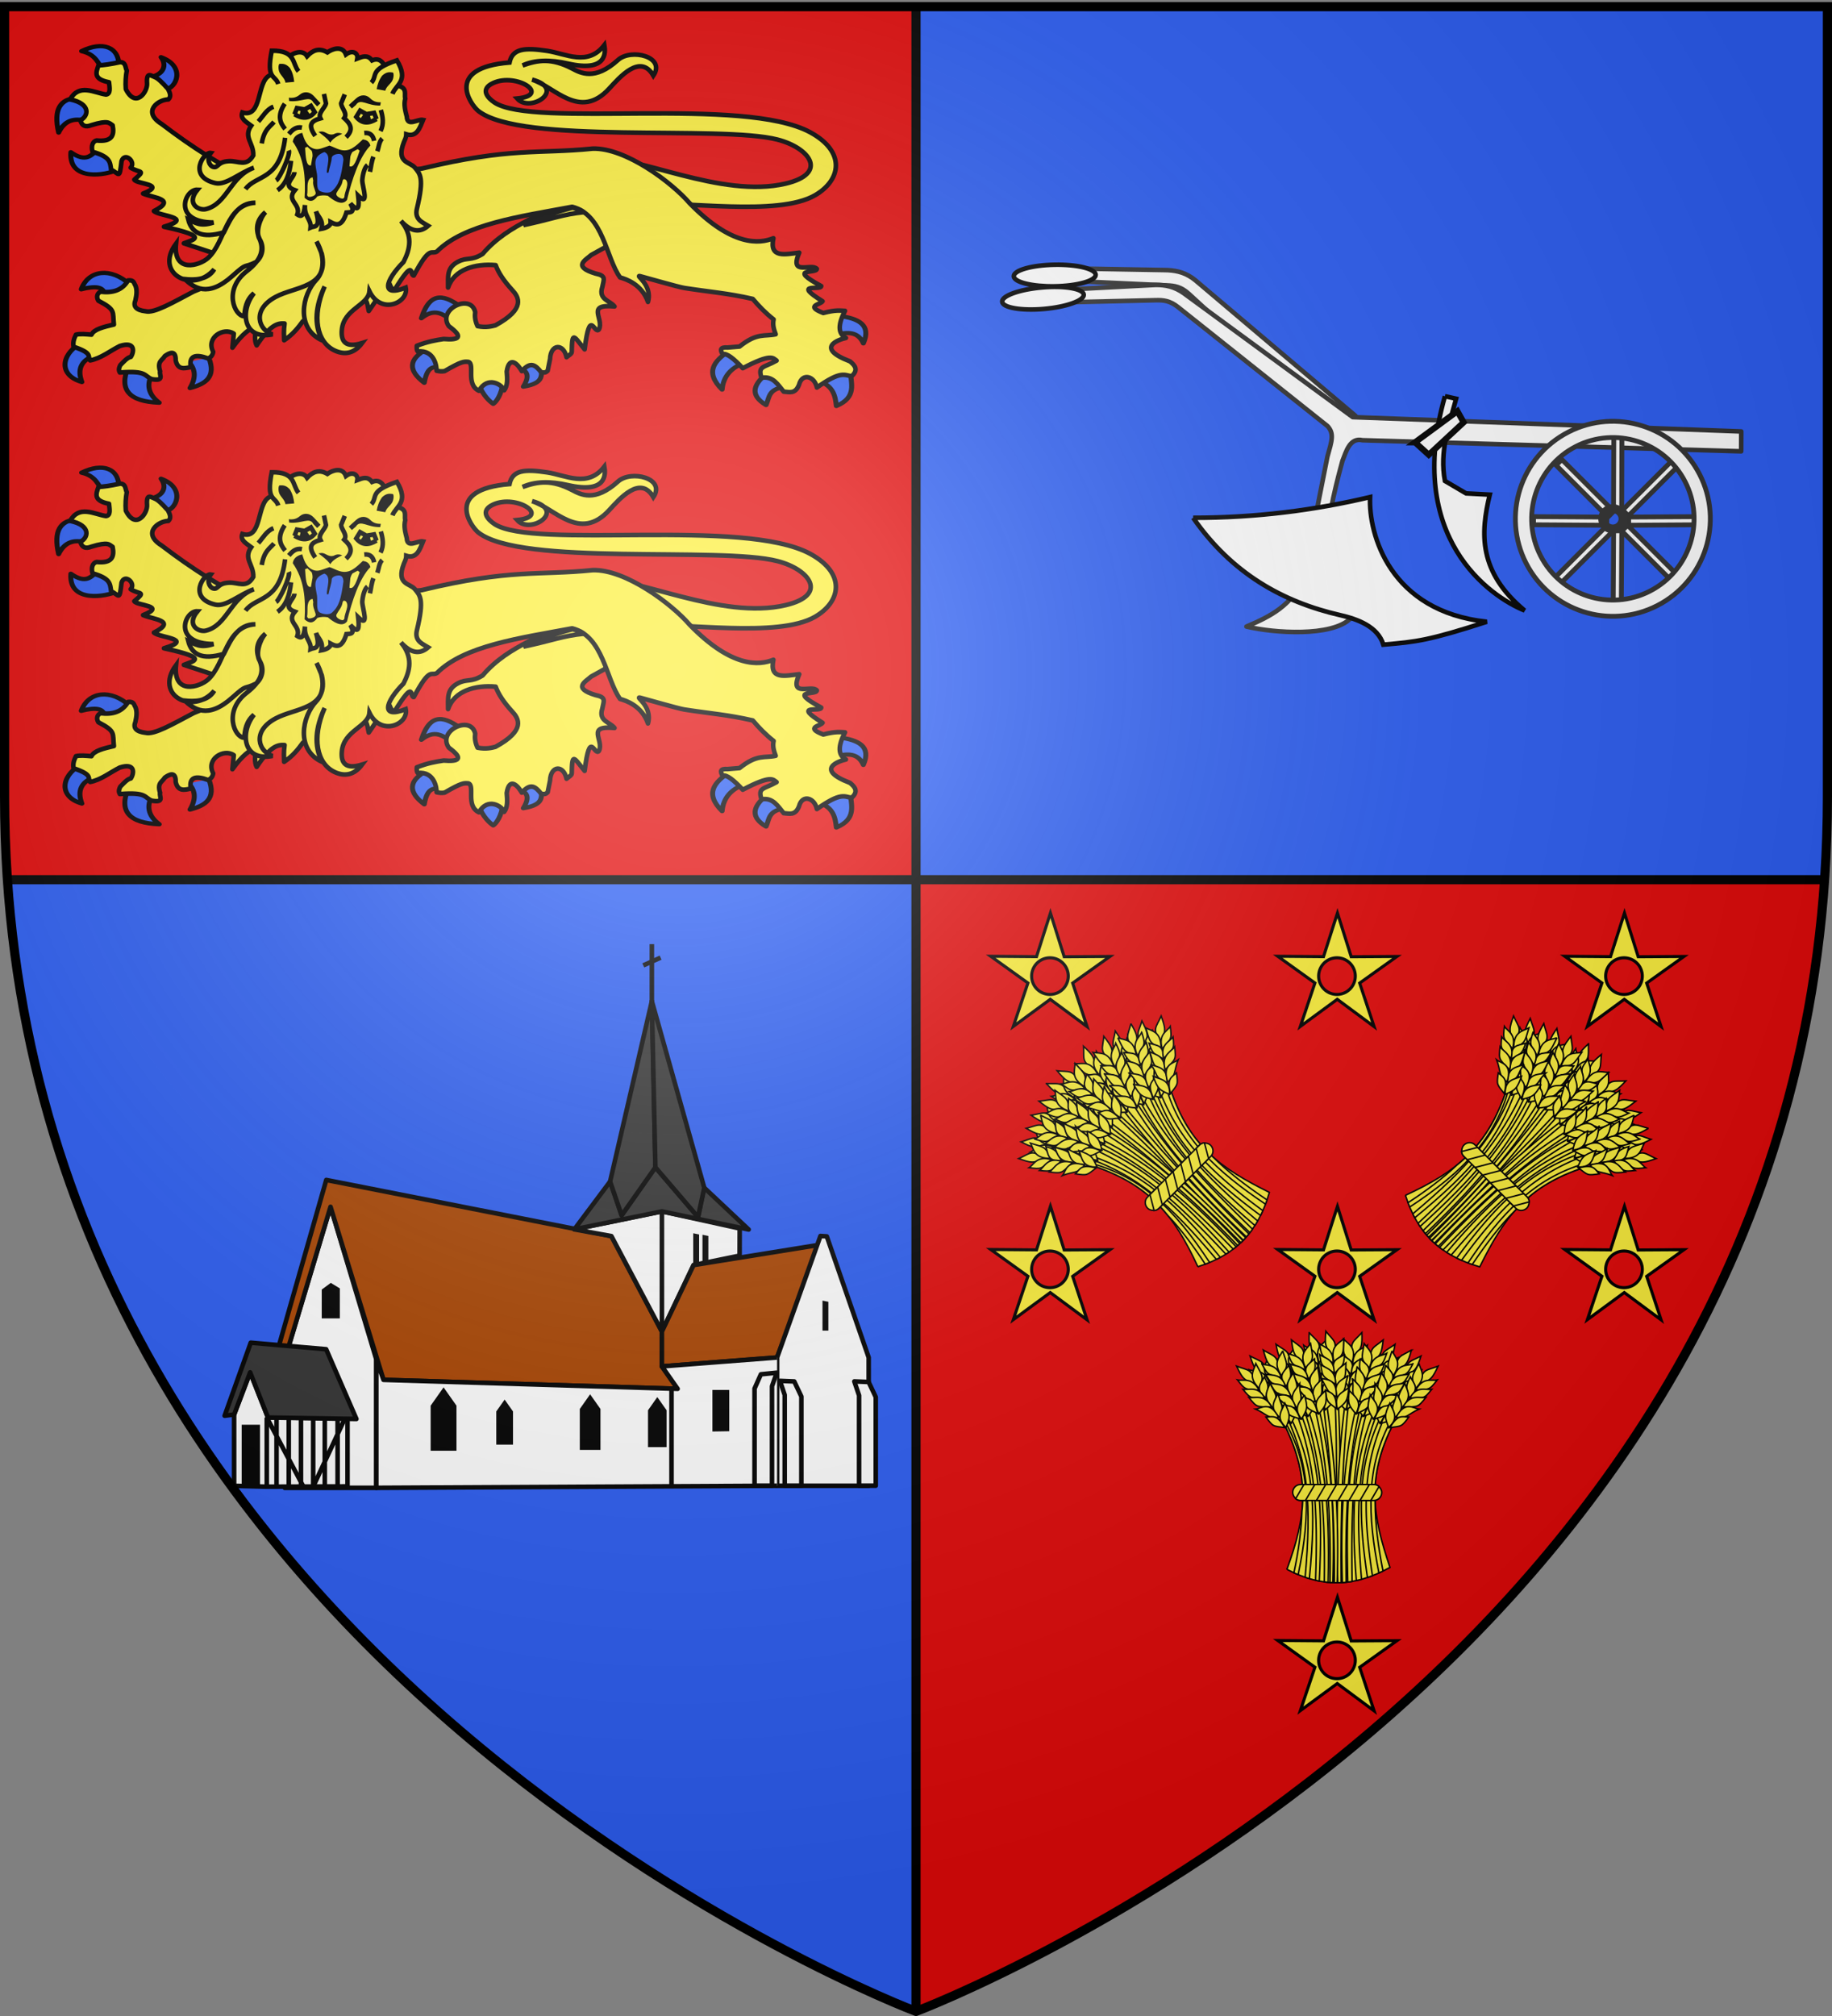 <svg xmlns="http://www.w3.org/2000/svg" xmlns:xlink="http://www.w3.org/1999/xlink" width="600" height="660" version="1.0"><rect width="100%" height="100%" fill="#808080" stroke="none"/><desc>Flag of Canton of Valais (Wallis)</desc><defs><g id="c"><path id="b" d="M0 0v1h.5z" transform="rotate(18 3.157 -.5)"/><use xlink:href="#b" width="810" height="540" transform="scale(-1 1)"/></g><g id="d"><use xlink:href="#c" width="810" height="540" transform="rotate(72)"/><use xlink:href="#c" width="810" height="540" transform="rotate(144)"/></g><g id="g"><path id="f" d="M0 0v1h.5z" transform="rotate(18 3.157 -.5)"/><use xlink:href="#f" width="810" height="540" transform="scale(-1 1)"/></g><g id="h"><use xlink:href="#g" width="810" height="540" transform="rotate(72)"/><use xlink:href="#g" width="810" height="540" transform="rotate(144)"/></g><g id="j"><path id="i" d="M0 0v1h.5z" transform="rotate(18 3.157 -.5)"/><use xlink:href="#i" width="810" height="540" transform="scale(-1 1)"/></g><g id="k"><use xlink:href="#j" width="810" height="540" transform="rotate(72)"/><use xlink:href="#j" width="810" height="540" transform="rotate(144)"/></g><radialGradient xlink:href="#a" id="q" cx="221.445" cy="226.331" r="300" fx="221.445" fy="226.331" gradientTransform="matrix(1.353 0 0 1.349 -77.63 -85.747)" gradientUnits="userSpaceOnUse"/><linearGradient id="a"><stop offset="0" style="stop-color:white;stop-opacity:.314"/><stop offset=".19" style="stop-color:white;stop-opacity:.251"/><stop offset=".6" style="stop-color:#6b6b6b;stop-opacity:.125"/><stop offset="1" style="stop-color:black;stop-opacity:.125"/></linearGradient><path id="e" d="M2.922 27.673c0-5.952 2.317-9.844 5.579-11.013 1.448-.519 3.307-.273 5.018 1.447 2.119 2.129 2.736 7.993-3.483 9.121.658-.956.619-3.081-.714-3.787-.99-.524-2.113-.253-2.676.123-.824.552-1.729 2.106-1.679 4.108z"/></defs><g style="display:inline"><path d="M300 2.188V288h297.563c.61-8.916.937-18.002.937-27.281V2.188z" style="fill:#2b5df2;fill-opacity:1;fill-rule:evenodd;stroke:none;stroke-width:1px;stroke-linecap:butt;stroke-linejoin:miter;stroke-opacity:1"/><path d="M2.438 288C20.604 553.343 300 658.5 300 658.5V288z" style="opacity:1;fill:#2b5df2;fill-opacity:1;stroke:none;stroke-width:2.5;stroke-miterlimit:4;stroke-dasharray:none;stroke-opacity:1"/><path d="M597.563 288C579.396 553.343 300 658.5 300 658.5V288z" style="opacity:1;fill:#e20909;fill-opacity:1;stroke:none;stroke-width:2.5;stroke-miterlimit:4;stroke-dasharray:none;stroke-opacity:1"/><path d="M300 2.188V288H2.438a399 399 0 0 1-.938-27.281V2.188z" style="fill:#e20909;fill-opacity:1;fill-rule:evenodd;stroke:none;stroke-width:1px;stroke-linecap:butt;stroke-linejoin:miter;stroke-opacity:1"/><path d="M298.5 1.5h3v657h-3z" style="opacity:1;fill:#000;fill-opacity:1;stroke:none;stroke-width:2.5;stroke-miterlimit:4;stroke-dasharray:none;stroke-opacity:1"/><path d="M-289.5 2.438h3v595.126h-3z" style="opacity:1;fill:#000;fill-opacity:1;stroke:none;stroke-width:2.5;stroke-miterlimit:4;stroke-dasharray:none;stroke-opacity:1" transform="rotate(-90)"/></g><g id="l" style="display:inline"><g style="fill:#2b5df2;fill-opacity:1;stroke:#000;stroke-width:3.762;stroke-linecap:round;stroke-linejoin:round;stroke-miterlimit:4;stroke-opacity:1;stroke-dasharray:none"><path d="M370.348 418.672c-.757-.409 10.795-7.444 8.59-10.554-12.166-10.39-23.678-16.2-30.678 9.572 9.986-9.293 15.908-3.68 22.088.982M363.967 461.867c1.628 1.905-2.466-25.398-10.799-17.18-15.35 9.456-14.821 19.668-2.7 30.433 2.355-16.002 7.957-14.468 13.5-13.253M410.107 474.874c1.215-2.802-4.352-5.085-9.77-5.373-5.419-.288-10.69 1.42-8.882 6.6 3.876 10.775 8.42 15.311 11.29 17.762 2.197-1.594 6.432-8.372 7.362-18.989M439.313 460.149c.65-7.01-20.039-.25-15.707 2.208 4.331 2.458 7.325 5.986 1.963 16.199 17.299-3.31 13.094-11.398 13.744-18.407" style="fill:#2b5df2;fill-opacity:1;fill-rule:nonzero;stroke:#000;stroke-width:3.762;stroke-linecap:round;stroke-linejoin:round;stroke-miterlimit:4;stroke-opacity:1;stroke-dasharray:none;stroke-dashoffset:0;marker:none;visibility:visible;display:inline;overflow:visible" transform="matrix(.432 0 0 .368 -12.45 -49.523)"/></g><path d="m899.481 70.265-10.128-15.78-2.775 3.814c-7.95 5.86-20.534 8.462-29.388 18.842-3.815 2.361-5.06.985-8.03 2.535-3.85 2.009-3.235 4.903-3.278 8.471 1.974-5.955 8.913-7.946 15.598-7.342.845 2.352 2.57 5.055 5.465 8.197 2.056 2.228 4.51 6.042-5.55 11.506-1.125.289-3.091.83-5.86.263-.864-1.844-.928-3.28-.771-4.602-1.318-6.235-12.522-.982-8.635 4.602 4.93 3.602 3.43 4.63-1.697 4.208-2.59.398-5.193.809-8.789 2.235-.044.74-.051 1.447.309 1.841 5.602-.56 6.208 5.063 6.167 6.312.753.147 1.472.323 2.622.131 5.713-3.31 6.292-3.133 7.8-3.028 2.26.7-1.006 7.358 3.456 9.471 2.815-4.99 7.575-2.078 8.256-.15 1.145-1.422 1.077-3.73.842-6.161.826-5.397 3.704-2.406 4.934-.132 2.898-3.24 4.441-2.057 6.376.395 1.378.167 1.526-.012 2.105-.526l.771-3.814c.249-5.117 4.484-5.123 5.406-.597.737-.68 1.696-1.065 1.707-1.77.112-6.903.603-5.288 4.219-.803 1.747-14.104 3.14-4.576 4.705-6.56 1.717-3.522-4.423-8.4 5.088-7.495-1.527-1.961-5.315-2.236-4.009-6.312.49-2.604 1.407-3.724-2.263-4.47-7.646-2.322-3.167-4.405-1.388-6.05l6.635-3.673z" style="fill:#fcef3c;fill-opacity:1;fill-rule:nonzero;stroke:#000;stroke-width:1.5;stroke-linecap:round;stroke-linejoin:round;stroke-miterlimit:4;stroke-opacity:1;stroke-dasharray:none;stroke-dashoffset:0;marker:none;visibility:visible;display:inline;overflow:visible" transform="translate(-699.138 6)"/><g style="fill:#2b5df2;fill-opacity:1;stroke:#000;stroke-width:3.762;stroke-linecap:round;stroke-linejoin:round;stroke-miterlimit:4;stroke-opacity:1;stroke-dasharray:none"><path d="M101.78 203.343c1.028 2.82-1.806 3.334-11.218 5.244-4.701-5.94-6.659-13.958-17.946-15.708 15.229-10.814 28.246-6.806 29.164 10.464M137.93 220.613c.034 6.186-11.615-7.015-12.145-10.284 7.637-1.403 13.801-9.663 7.303-18.322 19.426 6.085 13.916 26.579 4.842 28.606M80.254 254.236c8.912 1.745 4.797-21.628-7.853-19.634s-17.447 11.84-11.78 32.15c3.685-11.319 10.722-14.261 19.633-12.516M106.76 295.468c-.456-12.487-15.083-24.72-15.952-16.199-4.11 4.876-7.407 12.09-19.634 3.927.203 26.901 29.11 16.958 35.586 12.272" style="fill:#2b5df2;fill-opacity:1;fill-rule:nonzero;stroke:#000;stroke-width:3.762;stroke-linecap:round;stroke-linejoin:round;stroke-miterlimit:4;stroke-opacity:1;stroke-dasharray:none;stroke-dashoffset:0;marker:none;visibility:visible;display:inline;overflow:visible" transform="matrix(.43 .038 -.032 .367 1.666 -56.794)"/></g><path d="m775.727 77.895 9.041-20.769-4.072-4.743c-8.815-3.932-18.422-10.025-28.65-17.813-6.523-4.062-1.06-7.982 2.233-8.018 1.014-.951.56-2.117-.134-3.465-2.037-2.234-3.232-3.421-4.262-3.827-1.295-.476-2.86-1.908-2.585 2.014.234 2.778-3.719 8.365-6.953 1.912-.177-2.13-.008-4.412.31-6.04-.537-1.065-.224-2.735-2.163-2.802-3.153.673-5.457 1-7.098 1.059-.848 2.397-1.72 4.515 3.457 5.529.159 1.772.648 3.833-1.008 4.018-3.913-.599-8.762-3.693-11.74 1.587 6.995 1.47 5.989 5.59 3.342 6.826q.742 2.77 3.58 1.62c5.698-1.746 5.835-.672 7 .052.628 3.185-.113 5.487-5.25 4.954-1.255.277-1.895 1.822-1.31 3.712 5.805 1.665 5.719 3.343 6.056 5.85 2.743 1.342 2.713 3.338 3.418-2.781 1.018-3.176 4.843.248 2.987 2.128 3.065 1.876 5.127.556 1.189 3.93.918 1.501 10.773 1.442 2.886 4.546 3.265 1.438 11.28 1.802 3.549 5.724 1.532 1.661 13.573 2.073 3.271 5.14 15.33 3.302 9.495 4.2 6.53 5.425l10 3.301z" style="fill:#fcef3c;fill-opacity:1;fill-rule:nonzero;stroke:#000;stroke-width:1.5;stroke-linecap:round;stroke-linejoin:round;stroke-miterlimit:4;stroke-opacity:1;stroke-dasharray:none;stroke-dashoffset:0;marker:none;visibility:visible;display:inline;overflow:visible" transform="translate(-699.138 6)"/><path d="M893.506 45.543c14.45-.866 41.756 13.537 62.92 8.572 14.092-3.306 7.988-11.656-2.62-14.406-18.744-4.859-84.012 1.745-98.04-9.405-2.331-1.853-11.342-14.072 10.24-15.834.952-4.603 4.949-4.933 12.38-3.81 6.177.933 13.233 5.16 18.692-1.905.442 2.498.832 8.967-11.905 6.072-5.89-1.35-10.897-1.229-14.882.595 5.105-1.821 9.468-2.484 16.191.997 2.806 1.453 7.41 4.141 15.07-2.789 4.247-3.842 15.752-1.098 11.568 5.126-4.245-7.38-11.024.513-14.494 4.286-9.655 10.497-17.857-.71-25.24-2.976 11.45 3.02-.505 11.118-4.88 6.19 11.234-1.106-.182-8.563-7.828-5.083-4.508 2.052-1.74 4.968.408 6.387 12.801 8.454 81.512-2.168 103.435 9.768 11.687 6.363 10.138 15.623 1.548 20.597-12.258 7.097-43.547 1.75-55.895 2.976z" style="fill:#fcef3c;fill-opacity:1;stroke:#000;stroke-width:1.5;stroke-miterlimit:4;stroke-opacity:1;stroke-dasharray:none;display:inline" transform="translate(-699.138 6)"/><g style="fill:#2b5df2;fill-opacity:1;stroke:#000;stroke-width:3.762;stroke-linecap:round;stroke-linejoin:round;stroke-miterlimit:4;stroke-opacity:1;stroke-dasharray:none"><path d="M80.5 430.37c-14.068 9.796-15.988 27.923 1.718 33.87-3.657-11.418-.431-18.851 8.344-23.071M117.314 450.986c-7.071 19.963.527 30.677 23.56 31.66-8.945-7.875-9.518-16.588-5.399-25.77M178.425 442.6c5.78 17.186-2.499 23.436-14.235 26.998 5.028-9.914 3.79-17.322-.982-23.316M118.54 377.358c-14.28-15.273-31.367-13.028-36.813 4.418 13.159-3.965 16.864-.964 17.67 4.172" style="fill:#2b5df2;fill-opacity:1;fill-rule:nonzero;stroke:#000;stroke-width:3.762;stroke-linecap:round;stroke-linejoin:round;stroke-miterlimit:4;stroke-opacity:1;stroke-dasharray:none;stroke-dashoffset:0;marker:none;visibility:visible;display:inline;overflow:visible" transform="matrix(.432 0 0 .368 -8.7 -45.773)"/></g><g style="fill:#2b5df2;fill-opacity:1;stroke:#000;stroke-width:3.762;stroke-linecap:round;stroke-linejoin:round;stroke-miterlimit:4;stroke-opacity:1;stroke-dasharray:none"><path d="M572.974 436.46c-11.202 8.898-18.864 18.779-5.38 34.535.878-11.713 6.702-19.467 16.834-23.776M600.915 457.285c-10.153 9.774-12.028 19.031 0 27.42 2.586-6.536 1.415-14.806 15.271-16.14M641.87 463.88c9.868 4.062 11.572 12.615 12.322 21.692 15.656-7.732 11.18-19.818 10.586-31.064M656.101 421.708c8.446-2.408 15.2-.974 18.57 8.157 6.174-16.49-3.586-22.24-18.57-24.47" style="fill:#2b5df2;fill-opacity:1;fill-rule:nonzero;stroke:#000;stroke-width:3.762;stroke-linecap:round;stroke-linejoin:round;stroke-miterlimit:4;stroke-opacity:1;stroke-dasharray:none;stroke-dashoffset:0;marker:none;visibility:visible;display:inline;overflow:visible" transform="matrix(.432 0 0 .368 -8.7 -45.773)"/></g><path d="M812.198 94.502c7.428-5.917 7.085-1.193 7.715 1.322 9.17-13.306 5.321-8.652 8.317-6.709 7.02-11.422 4.992-4.677 6.444-4.92 5.425-10.176 5.605-6.697 7.568-7.859 8.9-8.945 27.11-11.428 44.282-14.632 10.24 2.546 11.037 16.672 15.698 23.127 1.922.523 7.146 2.234 9.133 8.02 1.592-5.786-4.563-8.947-2.527-8.427s12.378 3.53 14.45 3.856c8.289 1.304 14.251 1.7 22.412 3.583 2.005 2.388 4.215 4.66 6.818 6.709-.392 1.723.08 3.3.674 4.856-3.647.811-6.025-.634-11.838 4.025l-3.896.32c-2.537-.174-2.486.822-1.649 2.172 1.334-.401 3.664 1.428 6.594 4.6 9.452-4.975 9.92-3.297 11.09-2.492-4.128 2.369-6.237 1.639-4.946 5.623 3.83-.647 5.34 2.266 7.268 4.537 1.826.12 3.766.893 5.02-2.237 1.025-4.079 5.148-2.787 5.844.895 8.044-5.703 9.033-3.986 11.39-3.706 2.277-2.037 1.142-3.492-.525-4.856-11.776-4.496-3.488-7.221-1.349-7.667-2.659-1.39-2.635-4.426-.3-8.882-1.722-.064-2.921-.369-7.118.703-6.08-2.356-.95-2.7-.224-3.834-10.182-6.327-.418-3.377-.45-4.983-11.354-6.15-1.489-3.938-1.424-5.623-1.764-2.01-9.164 2.527-5.769-5.303-4.528.488-9.892 1.988-8.467-4.729-4.53 1.862-13.555 2.8-27.471-11.509-5.77-6.709-20.914-18.148-31.695-17.826-17.912 1.817-26.769-.524-56.195 6.58l-46.606 3.97-11.164.831c.242 17.668-4.77 29.017-11.637 33.293-.34.21-4.8 1.949-5.152 2.133-6.844 3.596-12.903 7.176-15.73 6.433-3.213-.381-4.077-1.664-3.297-3.578.374-1.682.613-3.342 0-4.856-.53-.725-.395-1.877-2.397-1.661-1.914 3.267-5.082 4.181-8.992 3.706-.974.364-1.59 1.573-.749 2.939 5.828 3.04 4.62 3.565 5.095 7.795-3.295.774-6.583 1.55-7.343 3.322-1.811-.145-3.668-.347-5.095 0-.713 1.4-1.034 2.733-.75 3.962 6.389 2.143 4.472 3.106 5.396 4.472 3.597-.68 6.503-3.127 9.74-4.728 5.069-1.618 4.744 1.818 3.597 3.578-1.149.176-2.298 1.536-3.447 2.684-.693 1.358-.433 1.903-.15 2.428 9.082-.731 7.916 1.208 10.49 2.172 4.373.764 2.268-1.485 2.698-2.555-1.069-3.4.769-3.578 1.498-4.984 1.362-.97 3.71-2.312 3.597 1.405.73 3.186 2.853 2.638 4.945 2.173-.657-3.751 1.56-4.337 5.695-2.811.807-.357 1.437-.967 1.648-2.173-2.493-4.706 3.504-8.216 6.744-5.95l-.45 4.6c3.19-4.52 5.949-6.536 7.942-7.028-.65 2.721-.746 4.902 0 6.261 4.556-6.889 6.942-7.301 9.142-7.156-.346 2.461-.177 3.827-.15 5.495 2.929-1.98 4.59-4.114 6.144-6.261 3.34-1.985 3.723.28 3.297 3.705.9.155 2.136-.82 4.196-2.81 2.361-4.261 4.03-4.374 6.144-3.707.213-2.613 1.177-6.504-.15-7.667.526-.565 2.28.338 3.746.894.449-2.403-.072-5.798-.6-9.2 1.579.017 2.436.65 3.447 1.15-.395-3.195-.815-6.31-1.798-7.668" style="fill:#fcef3c;fill-opacity:1;fill-rule:nonzero;stroke:#000;stroke-width:1.5;stroke-linecap:round;stroke-linejoin:round;stroke-miterlimit:4;stroke-opacity:1;stroke-dasharray:none;stroke-dashoffset:0;marker:none;visibility:visible;display:inline;overflow:visible" transform="translate(-699.138 6)"/><path d="M890.31 63.473c-1.422-.96-.671-.61-3.654-1.482-4.81 1.263-10.907 3.186-16.088 5.711 9.251-1.95 13.081-3.598 19.742-4.23z" style="fill:#fcef3c;fill-opacity:1;fill-rule:evenodd;stroke:#000;stroke-width:1.5;stroke-linecap:butt;stroke-linejoin:miter;stroke-miterlimit:4;stroke-opacity:1;stroke-dasharray:none;display:inline" transform="translate(-699.138 6)"/><path d="M782.285 48.915c-7.742 2.803-8.729 11.827-15.717 13.543-2.319.57-6.566-1.712-2.752-6.35-4.344-.202-8.283 10.717 5.244 10.736-4.374 1.446-5.991.032-8.28-1.006 1.106 4.39 4.455 6.38 11.692 4.216 2.334-4.748 4.546-9.666 10.307-9.69-9.816.619-9.742 12.807-15.488 18.087-2.754 2.532-11.517 5.188-10.51-4.686-7.334 9.96 5.68 16.485 12.525 8.397-2.163 3.644-6.782 3.507-9.69 3.214 2.943 2.629 7.401 6.338 15.628-1.03 5.264-4.713 3.265-2.31 7.776-4.568 2.147-1.866 2.756-4.903 1.132-7.515-1.358-2.183.112-6.894 1.94-8.808-2.507 2.156-3.59 4.954-1.936 8.788 1.515 3.509.561 6.884-4.15 10.504-7.875 6.05-4.034 14.725-.905 14.783.324-2.61.536-5.234 3.227-7.55-4.61 5.762-3.729 15.442 6.082 13.496-4.445-1.294-7.029-7.928.956-12.252 6.507-3.523 17.62-3.019 15.155-14.17l-1.702-3.994c3.12 5.512 2.096 10.26 0 12.436-4.819 5.004-6.863 15.98 1.819 19.94-2.834-5.425-2.118-11.373.822-17.648-4.298 9.85-2.572 18.3 3.358 21.001 3.364 1.532 6.43.843 8.91-2.47-5.475 1.698-6.958-.558-6.63-4.32.597-6.867 8.592-8.006 9.036-12.622 3.85 7.872 12.914 3.66 11.894-1.21-8.21 3.236-6.925-2.161-.734-8.386 2.2-4.289 3.15-8.675-.838-13.447 3.243 3.584 6.207 3.98 8.927 1.585-1.733-1.076-4.578-1.984-3.7-5.592 2.476-10.18 1.026-11.398-.671-13.462-1.615-1.963-6.224-1.41-3.6-8.305.346-.91.763-1.407.786-2.604 3.447 1.055 4.391-1.962 5.504-4.706-1.778-.35-5.193 2.39-5.332-1.055-.518-1.984-1.013-3.966-.514-5.87-.382-1.561.875-3.516-2.576-4.338l-4.11-6.401c-.703-1.117-1.724-2.829-4.184-1.816-1.457-1.954-3.071-1.269-4.816-.608.312-1.733-1.512-2.972-3.727-1.34-1.207-3.083-4.586-1.76-6.083-.675-2.795-1.627-4.847-.623-6.65 1.258-1.664-2.742-5.89-.534-6.345.893l-5.948 5.422c-4.295 2.053-2.323 14.079-8.912 12.103-.801 2.079 1.336 3.092 2.912 4.309-2.666 3.869.825 5.558.683 9.743-2.253 3.9-4.89 1.73-7.948 1.878-3.963.192-3.475 2.414-5.225 1.874-1.259-.389-2.23-2.645-.757-4.562-2.231-.411-7.77 7.752 1.52 9.883 3.442.789 7.992-3.425 12.594-5.033z" style="fill:#fcef3c;fill-opacity:1;stroke:#000;stroke-width:1.5;stroke-miterlimit:4;stroke-opacity:1;stroke-dasharray:none" transform="translate(-699.138 6)"/><path d="M790.278 21.503c-.96-3.075-4.051-1.32-2.141-10.898 7.932-.107 6.636 4.132 8.773 6.755M820.757 21.058c2.182-2.368-.884-4.168 8.367-7.303 4.059 6.816-.26 7.814-1.464 10.975M795.572 50.335c-.037 1.983-4.255 4.331.122 5.928-2.911 3.52 2.034 4.409.83 7.977 1.162.787 2.168.714 2.498-3.122-.356 3.738 2.11 4.743 1.832 7.362 1.268-.562 3.397.415 1.78-5.302.609 1.895 2.519 2.793 1.77 5.73 1.147-.193 3.127-.819 3.026-2.191 1.85.982 3.68 1.634 5.169-3.131 1.352-.102 2.972.055 1.29-2.977 2.899 3.266 2.927.873 2.552-2.515 3.804 3.701 1.345-2.965 1.343-5.087.146-2.037.76-4.206 1.722-4.976" style="fill:#fcef3c;fill-opacity:1;stroke:#000;stroke-width:1.5;stroke-miterlimit:4;stroke-opacity:1;stroke-dasharray:none" transform="translate(-699.138 6)"/><path d="M812.472 38.921c2.573-2.5 1.507-4.33-.6-6.25 1.166-1.578-.903-3.218-1.014-4.812l1.196-2.96M792.392 27.966c-2.577 3.958-1.52 6.257.132 8.284M788.874 33.93c-1.474 1.75-3.197 2.398-4.018 7.03M788.706 28.935c-2.283.881-3.398 3.128-4.962 4.85M792.505 39.106c-1.649 14.09-9.554 12.079-12.966 16.81M793.73 43.254c.603 1.458-3.036 9.135-4.149 9.844M790.022 56.291c2.919-2.012 3.98-5.571 4.434-9.653M823.866 30.006c.643 2.242 1.086 4.502-.096 6.904M824.306 39.34c-1.035 1.076-1.078 2.768-1.574 4.178M821.434 45.301c-.657 1.674-.754 3.298-1.13 4.947M793.743 37.867c1.045-1.248 2.25-2.465 4.287-2.1M818.438 37.538c2.046-.205 2.892.91 3.242 2.57M802.391 38.498c-2.479-3.566-1.438-4.863 1.688-5.75-.874-1.758 1.437-3.314 1.823-4.865l-.663-3.122M795.601 31.402l.794-2.009 2.515.427 2.054-1.15 1.256 2.045c-1.94 2.33-4.196 2.164-6.619.687z" style="fill:none;stroke:#000;stroke-width:1.5;stroke-miterlimit:4;stroke-opacity:1;stroke-dasharray:none" transform="translate(-699.138 6)"/><path d="m797.136 32.23.533-2.401 1.722-.15 1.69 2.33z" style="fill:#000;fill-opacity:1;stroke:none" transform="translate(-699.138 6)"/><path d="m822.437 32.967-.794-2.009-2.515.427-2.054-1.15-1.257 2.045c1.94 2.331 4.196 2.164 6.62.687z" style="fill:none;stroke:#000;stroke-width:1.5;stroke-miterlimit:4;stroke-opacity:1;stroke-dasharray:none" transform="translate(-699.138 6)"/><path d="m820.713 33.607-.533-2.401-1.721-.15-1.69 2.33zM803.432 37.18c1.463 1.101 2.957 2.188 3.865 3.54.88-1.446 2.406-2.195 3.945-2.93-.789-.257-1.57-.53-2.789.136-.994.318-1.767-.017-2.515-.426-1.241-.692-1.76-.426-2.506-.32" style="fill:#000;fill-opacity:1;stroke:none" transform="translate(-699.138 6)"/><path d="M798.108 37.483c.59 1.9 1.235 3.788 2.862 4.753 1.715 1.017 2.803.577 4.519-.025l1.546-.543c1.086.318 1.99.872 3.224 1.274 3.299 1.077 5.31-1.042 7.716-3.306 1.021.171 2.008.43 2.473 2.007-3.564 3.65-6.05 11.059-7.668 17.83-1.684 2.14-4.661-.003-6.272-1.379-1.168-.22-2.314-.18-3.43.19-1.29 1.84-2.642 1.91-4.183.476.428-6.813-.213-13.198-3.869-18.376.208-1.56 1.292-2.486 3.082-2.9M793.738 25.98l.095 1.093c4.3.483 6.685-1.971 7.959.509l1.21 1.257 1.115-1.041-2.256-2.423c-1.317-1.369-3.135-1.576-4.542-.39-.98.828-2.063 1.192-3.581.995M823.859 27.483l-.19 1.08c-4.327.107-6.488-2.546-7.973-.186l-1.315 1.146-1.02-1.134 2.459-2.217c1.43-1.248 3.26-1.296 4.558.008.904.91 1.952 1.367 3.48 1.303" style="fill:#000;fill-opacity:1;stroke:none" transform="translate(-699.138 6)"/><path d="M805.38 43.779c-4.114 1.552-2.854 4.304-2.425 7.228.273 1.866-.447 4.847 1.02 5.565 1.3.637 3.05.706 3.818.046 2.377-2.045 3.067-4.602 3.827-10.327-.096-.888-.23-1.749-1.328-1.894-1.116-.07-2.39.466-2.512 1.23-.066 1.592-.758 3.131-1.06 4.91l-.532.015c-.13-2.138 1.623-5.763-.808-6.773" style="fill:#2b5df2;fill-opacity:1;stroke:none" transform="translate(-699.138 6)"/><path d="m799.057 42.365.758-.318 1.403 1.322c.247.615.285 1.18.278 1.735l-.52 3.03c-1.617.346-1.719-2.826-1.919-5.77M816.937 43.327l-.65-.503-1.698.914c-.397.53-.58 1.066-.717 1.604l-.281 3.06c1.472.754 2.39-2.284 3.346-5.075" style="fill:#fcef3c;fill-opacity:1;stroke:none" transform="translate(-699.138 6)"/><path d="M801.513 52.047c-.115.058-.626.209-.626.209-1.57 1.196-.799 3.728-1.18 5.603l.28.514c.612.22 1.264.015 1.925-.284.615-.366.725-.78.554-1.22-.342-1.227-.989-2.384-.737-3.748z" style="opacity:.98;fill:#fcef3c;fill-opacity:1;stroke:none" transform="translate(-699.138 6)"/><path d="M812.405 52.864c1.287 1.497-.467 3.792-.485 5.705l-.38.444c-.644.089-1.24-.247-1.824-.678-.525-.485-.547-.913-.288-1.308.59-1.13 1.606-2.146 1.838-3.49.143-.83.392-1.112 1.139-.673" style="fill:#fcef3c;fill-opacity:1;stroke:none" transform="translate(-699.138 6)"/><path d="m795.496 20.806-2.878.252c-.13-1.265-1.367-2.185-1.939-3.356-.445-.91-.441-2.54.003-2.8 1.132-.05 2.118-.074 3.394 1.328.911 1.487 1.26 2.974 1.42 4.576zM822.491 23.191l2.845.502c.24-1.249 1.552-2.057 2.224-3.174.523-.868.661-2.492.242-2.79-1.123-.147-2.104-.258-3.497 1.028-1.037 1.402-1.514 2.852-1.814 4.434" style="fill:#000;fill-opacity:1;stroke:none" transform="translate(-699.138 6)"/></g><use xlink:href="#l" width="600" height="660" style="display:inline" transform="translate(0 138)"/><g transform="translate(0 -4)"><g id="m" style="fill:#fcef3c;stroke:#000;stroke-width:3"><path stroke-width=".48" d="M421.473 517.78c6.337-17.24 7.965-30.198-1.267-48.324 15.148-14.838 26.334-10.064 36.451 0-9.527 18.323-6.965 31.167-1.426 47.69-11.896 6.563-22.284 6.616-33.758.634z"/><path stroke-width=".48" d="M438.054 460.043q-.47.017-.945.06c1.143 20.767.326 41.41.215 62.065q.633.01 1.265-.01c-.152-20.769.973-40.915-.47-62.115z"/><path stroke-width=".48" d="M440.94 460.193c-2.614 18.98-3.54 38.128-2.806 61.975q.56-.006 1.12-.035c-.241-23.541.504-42.696 2.74-61.76q-.524-.106-1.055-.18zM446.03 440.28c-2.698 3.031-4.178 3.039-2.81 7.62 2.98-2.1 2.895-3.784 2.81-7.62z"/><path stroke-width=".48" d="M440.037 442.404c1.775 1.822 4.359 2.726 2.738 7.773-3.23-2.705-2.813-2.996-2.738-7.773z"/><path stroke-width=".48" d="M439.51 447.533c2.342 1.639 4.483 1.947 2.898 6.354-2.057-2.404-2.939-2.172-2.898-6.354z"/><path stroke-width=".48" d="M438.88 450.276c1.778 1.786 4.362 2.674 2.747 7.615-3.233-2.653-2.816-2.937-2.747-7.615z"/><path stroke-width=".48" d="M437.862 454.266c2.075 1.75 5.073 2.637 3.257 7.406-3.585-2.93-1.823-3.673-3.257-7.406z"/><path stroke-width=".48" d="M437.477 458.29c1.952 1.687 5.007 2.635 3.29 7.248-2.765-2.469-3.121-2.856-3.29-7.249zM447.828 444.43c-1.402 1.197-4.642 1.16-4.762 6.16 3.988-2.381 3.945-1.945 4.762-6.16z"/><path stroke-width=".48" d="M447.627 447.99c-1.492 1.114-4.964 1.055-5.055 5.747 4.255-2.205 4.212-1.797 5.055-5.748z"/><path stroke-width=".48" d="M447.129 451.215c-1.546 1.206-5.134 1.152-5.24 6.214 4.403-2.39 4.358-1.95 5.24-6.214z"/><path stroke-width=".48" d="M446.88 455.646c-1.634.64-5.441-.47-5.455 5.805 3.26-.945 3.027-2.843 5.455-5.805z"/><path stroke-width=".48" d="M445.075 459.51c-2.268 1.001-3.55.844-3.953 5.89 3.29-2.293 3.252-1.878 3.953-5.89zM447.584 462.423c-5.682 16.58-6.835 32.186-6.165 59.515q.699-.085 1.4-.205c-.391-27.108.592-42.134 5.805-58.73a26 26 0 0 0-1.04-.58zM456.896 444.092c-3.279 2.39-4.726 2.083-4.362 6.85 3.357-1.419 3.632-3.083 4.362-6.85z"/><path stroke-width=".48" d="M450.59 444.896c1.348 2.157 3.68 3.589 1.025 8.177-2.582-3.33-2.113-3.525-1.026-8.177z"/><path stroke-width=".48" d="M448.986 449.796c1.94 2.098 3.967 2.854 1.483 6.824-1.5-2.785-2.41-2.746-1.483-6.824z"/><path stroke-width=".48" d="M447.788 452.343c1.358 2.122 3.695 3.54 1.068 8.024-2.596-3.279-2.128-3.468-1.068-8.024z"/><path stroke-width=".48" d="M445.947 456.026c1.656 2.15 4.397 3.654 1.61 7.928-2.881-3.623-1.001-3.976-1.61-7.928z"/><path stroke-width=".48" d="M444.717 459.876c1.548 2.064 4.333 3.638 1.676 7.782-2.179-3-2.444-3.454-1.676-7.782zM457.773 448.528c-1.624.874-4.782.15-5.96 5.01 4.402-1.48 4.267-1.064 5.96-5.01z"/><path stroke-width=".48" d="M456.822 451.965c-1.695.772-5.075-.022-6.16 4.544 4.625-1.252 4.497-.862 6.16-4.544z"/><path stroke-width=".48" d="M455.65 455.012c-1.767.85-5.262.035-6.44 4.96 4.81-1.402 4.672-.98 6.44-4.96z"/><path stroke-width=".48" d="M454.466 459.288c-1.733.279-5.217-1.613-6.563 4.515 3.386-.23 3.562-2.135 6.563-4.515z"/><path stroke-width=".48" d="M451.882 462.681c-2.43.497-3.648.072-5.113 4.916 3.702-1.541 3.577-1.144 5.113-4.916zM452.994 466.113c-7.412 15.129-8.951 28.86-5.14 54.33a39 39 0 0 0 1.645-.595c-3.794-24.308-2.388-38.006 4.415-52.955a46 46 0 0 0-.92-.78zM465.386 447.943c-3.56 1.944-4.956 1.452-5.213 6.227 3.513-.973 4.001-2.587 5.213-6.227z"/><path stroke-width=".48" d="M459.029 447.922c1.057 2.313 3.185 4.036-.043 8.241-2.13-3.636-1.638-3.769.043-8.241z"/><path stroke-width=".48" d="M456.804 452.574c1.652 2.331 3.564 3.343.586 6.958-1.126-2.956-2.034-3.036-.586-6.958z"/><path stroke-width=".48" d="M455.286 454.943c1.072 2.28 3.205 3.988.02 8.095-2.15-3.587-1.662-3.714-.02-8.095z"/><path stroke-width=".48" d="M452.983 458.357c1.363 2.346 3.886 4.192.57 8.07-2.388-3.967-.478-4.073-.57-8.07z"/><path stroke-width=".48" d="M451.264 462.015c1.268 2.247 3.826 4.169.655 7.933-1.773-3.257-1.977-3.741-.655-7.933zM465.68 452.455c-1.723.655-4.76-.471-6.559 4.195 4.557-.897 4.37-.502 6.56-4.195z"/><path stroke-width=".48" d="M464.292 455.74c-1.78.545-5.03-.68-6.697 3.707 4.75-.643 4.571-.273 6.697-3.708z"/><path stroke-width=".48" d="M462.735 458.608c-1.861.615-5.221-.646-7.028 4.084 4.952-.766 4.76-.366 7.028-4.084z"/><path stroke-width=".48" d="M461.007 462.696c-1.753.05-4.964-2.276-7.092 3.626 3.388.21 3.808-1.656 7.092-3.626z"/><path stroke-width=".48" d="M458.006 465.725c-2.474.178-3.627-.402-5.707 4.212 3.87-1.048 3.695-.672 5.707-4.212zM434.05 460.648a20 20 0 0 0-1.03.31c2.532 18.88 4.187 37.954 3.964 61.2q.475.013.95.01c.729-23.724-1.004-42.689-3.885-61.52zM428.78 440.28c2.697 3.031 4.177 3.039 2.809 7.62-2.98-2.1-2.895-3.784-2.81-7.62z"/><path stroke-width=".48" d="M434.772 442.404c-1.775 1.822-4.359 2.726-2.738 7.773 3.23-2.705 2.813-2.996 2.738-7.773z"/><path stroke-width=".48" d="M435.299 447.533c-2.342 1.639-4.483 1.947-2.898 6.354 2.057-2.404 2.939-2.172 2.898-6.354z"/><path stroke-width=".48" d="M435.929 450.276c-1.778 1.786-4.362 2.674-2.747 7.615 3.233-2.653 2.816-2.937 2.747-7.615z"/><path stroke-width=".48" d="M436.947 454.266c-2.075 1.75-5.073 2.637-3.257 7.406 3.585-2.93 1.823-3.673 3.257-7.406z"/><path stroke-width=".48" d="M437.331 458.29c-1.95 1.687-5.006 2.635-3.29 7.248 2.766-2.469 3.122-2.856 3.29-7.249zM426.981 444.43c1.402 1.197 4.642 1.16 4.762 6.16-3.988-2.381-3.945-1.945-4.762-6.16z"/><path stroke-width=".48" d="M427.181 447.99c1.493 1.114 4.965 1.055 5.056 5.747-4.255-2.205-4.212-1.797-5.056-5.748z"/><path stroke-width=".48" d="M427.68 451.215c1.546 1.206 5.134 1.152 5.24 6.214-4.403-2.39-4.358-1.95-5.24-6.214z"/><path stroke-width=".48" d="M427.93 455.646c1.633.64 5.44-.47 5.454 5.805-3.26-.945-3.027-2.843-5.455-5.805z"/><path stroke-width=".48" d="M429.734 459.51c2.268 1.001 3.55.844 3.953 5.89-3.29-2.293-3.252-1.878-3.953-5.89zM427.73 463.438c-.34.207-.679.428-1.02.655 5.376 16.219 7.4 31.277 7.024 57.8q.618.086 1.235.145c.652-26.835-1.439-42.372-7.24-58.6zM417.913 444.092c3.279 2.39 4.726 2.083 4.362 6.85-3.357-1.419-3.632-3.083-4.362-6.85z"/><path stroke-width=".48" d="M424.22 444.896c-1.349 2.157-3.682 3.589-1.026 8.177 2.582-3.33 2.113-3.525 1.026-8.177z"/><path stroke-width=".48" d="M425.823 449.796c-1.94 2.098-3.967 2.854-1.483 6.824 1.5-2.785 2.41-2.746 1.483-6.824z"/><path stroke-width=".48" d="M427.02 452.343c-1.357 2.122-3.694 3.54-1.067 8.024 2.596-3.279 2.128-3.468 1.068-8.024z"/><path stroke-width=".48" d="M428.862 456.026c-1.656 2.15-4.397 3.654-1.61 7.928 2.881-3.623 1.001-3.976 1.61-7.928z"/><path stroke-width=".48" d="M430.092 459.876c-1.548 2.064-4.333 3.638-1.676 7.782 2.179-3 2.444-3.454 1.676-7.782zM417.036 448.528c1.624.874 4.782.15 5.96 5.01-4.402-1.48-4.267-1.064-5.96-5.01z"/><path stroke-width=".48" d="M417.987 451.965c1.695.772 5.075-.022 6.16 4.544-4.626-1.252-4.497-.862-6.16-4.544z"/><path stroke-width=".48" d="M419.16 455.012c1.766.85 5.26.035 6.439 4.96-4.81-1.402-4.672-.98-6.44-4.96z"/><path stroke-width=".48" d="M420.343 459.288c1.733.279 5.217-1.613 6.563 4.515-3.386-.23-3.562-2.135-6.563-4.515z"/><path stroke-width=".48" d="M422.927 462.681c2.43.497 3.648.072 5.113 4.916-3.702-1.541-3.577-1.144-5.113-4.916zM422.43 467.393q-.411.36-.826.74c6.822 15.008 7.972 27.975 5.855 52.18l.31.17q.531.177 1.06.335c2.418-24.562 1.13-37.79-6.4-53.425zM409.423 447.943c3.56 1.944 4.956 1.452 5.213 6.227-3.513-.973-4.001-2.587-5.213-6.227z"/><path stroke-width=".48" d="M415.78 447.922c-1.057 2.313-3.185 4.036.043 8.241 2.13-3.636 1.638-3.769-.043-8.241z"/><path stroke-width=".48" d="M418.005 452.574c-1.652 2.331-3.564 3.343-.586 6.958 1.126-2.956 2.034-3.036.586-6.958z"/><path stroke-width=".48" d="M419.523 454.943c-1.072 2.28-3.205 3.988-.02 8.095 2.15-3.587 1.662-3.714.02-8.095z"/><path stroke-width=".48" d="M421.826 458.357c-1.363 2.346-3.886 4.192-.57 8.07 2.388-3.967.478-4.073.57-8.07z"/><path stroke-width=".48" d="M423.545 462.015c-1.268 2.247-3.826 4.169-.655 7.933 1.772-3.257 1.977-3.741.655-7.933zM409.128 452.455c1.724.655 4.762-.471 6.56 4.195-4.557-.897-4.37-.502-6.56-4.195z"/><path stroke-width=".48" d="M410.517 455.74c1.78.545 5.03-.68 6.697 3.707-4.75-.643-4.571-.273-6.697-3.708z"/><path stroke-width=".48" d="M412.074 458.608c1.861.615 5.221-.646 7.028 4.084-4.952-.766-4.76-.366-7.028-4.084z"/><path stroke-width=".48" d="M413.802 462.696c1.753.05 4.964-2.276 7.092 3.626-3.388.21-3.808-1.656-7.092-3.626z"/><path stroke-width=".48" d="M416.803 465.725c2.474.178 3.627-.402 5.707 4.212-3.87-1.048-3.695-.672-5.707-4.212zM434.231 439.837c2.523 3.178 4 3.268 2.378 7.766-2.857-2.264-2.679-3.941-2.378-7.766z"/><path stroke-width=".48" d="M440.095 442.293c-1.874 1.72-4.505 2.478-3.17 7.608 3.378-2.52 2.977-2.834 3.17-7.608z"/><path stroke-width=".48" d="M440.333 447.444c-2.43 1.504-4.584 1.692-3.249 6.181 2.189-2.284 3.056-2.004 3.25-6.18z"/><path stroke-width=".48" d="M440.809 450.218c-1.875 1.683-4.505 2.425-3.17 7.448 3.377-2.467 2.976-2.774 3.17-7.448z"/><path stroke-width=".48" d="M441.601 454.259c-2.17 1.63-5.212 2.348-3.667 7.211 3.744-2.723 2.026-3.565 3.667-7.211z"/><path stroke-width=".48" d="M441.76 458.297c-2.044 1.576-5.147 2.35-3.692 7.053 2.9-2.31 3.277-2.677 3.692-7.053zM432.203 443.878c1.332 1.275 4.57 1.42 4.409 6.419-3.848-2.601-3.83-2.164-4.409-6.419z"/><path stroke-width=".48" d="M432.203 447.444c1.428 1.196 4.897 1.333 4.725 6.023-4.124-2.441-4.104-2.03-4.725-6.023z"/><path stroke-width=".48" d="M432.52 450.693c1.476 1.29 5.061 1.438 4.883 6.498-4.262-2.634-4.241-2.19-4.883-6.498z"/><path stroke-width=".48" d="M432.52 455.13c1.596.73 5.459-.163 5.12 6.102-3.2-1.125-2.862-3.008-5.12-6.101z"/><path stroke-width=".48" d="M434.105 459.09c2.21 1.127 3.497 1.042 3.617 6.102-3.157-2.473-3.142-2.058-3.617-6.102zM431.09 461.683q-.553.24-1.11.515c4.772 19.118 5.937 36.837 5.624 59.895q.197.014.395.025l.535-.11c.613-20.585-.147-40.663-5.445-60.325zM422.982 442.669c3.12 2.594 4.584 2.38 3.916 7.115-3.26-1.631-3.428-3.31-3.916-7.115z"/><path stroke-width=".48" d="M429.225 443.874c-1.484 2.066-3.903 3.346-1.547 8.095 2.79-3.158 2.334-3.383 1.547-8.095z"/><path stroke-width=".48" d="M430.511 448.867c-2.07 1.97-4.141 2.594-1.916 6.715 1.675-2.683 2.581-2.587 1.916-6.715z"/><path stroke-width=".48" d="M431.544 451.485c-1.491 2.031-3.914 3.296-1.58 7.94 2.802-3.106 2.347-3.325 1.58-7.94z"/><path stroke-width=".48" d="M433.146 455.279c-1.79 2.039-4.622 3.364-2.115 7.808 3.108-3.431 1.254-3.904 2.115-7.808z"/><path stroke-width=".48" d="M434.127 459.2c-1.677 1.96-4.557 3.352-2.171 7.658 2.367-2.854 2.66-3.29 2.171-7.659zM421.824 447.04c1.564.975 4.763.455 5.628 5.38-4.299-1.758-4.191-1.334-5.628-5.38z"/><path stroke-width=".48" d="M422.553 450.53c1.642.88 5.066.303 5.857 4.929-4.536-1.546-4.433-1.148-5.857-4.929z"/><path stroke-width=".48" d="M423.528 453.646c1.708.961 5.248.372 6.109 5.361-4.711-1.706-4.6-1.277-6.11-5.361z"/><path stroke-width=".48" d="M424.436 457.99c1.71.388 5.31-1.277 6.26 4.925-3.364-.447-3.418-2.36-6.26-4.926z"/><path stroke-width=".48" d="M426.797 461.54c2.393.652 3.636.305 4.788 5.234-3.596-1.775-3.496-1.372-4.788-5.233zM420.634 469.043q-.215.205-.43.415c5.623 11.04 7.22 20.16 6.175 29.5v.015c-.177 6.11-1.08 12.69-2.61 19.93.396.181.79.35 1.185.515l.225.055c4.31-20.724 3.839-35.954-4.545-50.43z"/><path stroke-width=".48" d="M425.354 465.043q-.519.38-1.045.79c6.443 16.889 7.383 32.578 6.555 55.5l.845.215q.183.037.365.07c1.127-23.34.279-39.615-6.72-56.575zM413.751 446c3.472 2.1 4.888 1.67 4.934 6.45-3.466-1.126-3.883-2.76-4.934-6.45z"/><path stroke-width=".48" d="M420.104 446.26c-1.159 2.264-3.36 3.89-.321 8.234 2.287-3.538 1.803-3.693.32-8.235z"/><path stroke-width=".48" d="M422.121 451.005c-1.753 2.256-3.708 3.183-.892 6.925 1.255-2.903 2.166-2.943.892-6.925z"/><path stroke-width=".48" d="M423.533 453.439c-1.171 2.23-3.378 3.843-.376 8.086 2.306-3.49 1.823-3.638.376-8.086z"/><path stroke-width=".48" d="M425.684 456.95c-1.466 2.284-4.068 4.018-.926 8.038 2.561-3.858.658-4.048.926-8.037z"/><path stroke-width=".48" d="M427.24 460.68c-1.367 2.19-4.007 3.997-1.004 7.898 1.914-3.176 2.14-3.651 1.003-7.897zM413.258 450.494c1.693.731 4.778-.26 6.368 4.481-4.513-1.098-4.343-.694-6.368-4.48z"/><path stroke-width=".48" d="M414.5 453.837c1.755.624 5.055-.457 6.527 3.999-4.716-.851-4.554-.473-6.527-4z"/><path stroke-width=".48" d="M415.93 456.772c1.832.696 5.244-.416 6.84 4.39-4.912-.984-4.739-.576-6.84-4.39z"/><path stroke-width=".48" d="M417.476 460.931c1.75.129 5.06-2.055 6.925 3.936-3.393.06-3.732-1.822-6.925-3.936z"/><path stroke-width=".48" d="M420.34 464.09c2.464.287 3.642-.241 5.516 4.46-3.82-1.218-3.661-.834-5.516-4.46zM404.996 451.254c3.782 1.469 5.102.8 5.974 5.502-3.61-.51-4.303-2.049-5.974-5.502z"/><path stroke-width=".48" d="M411.297 450.413c-.75 2.43-2.637 4.413 1.107 8.166 1.642-3.88 1.137-3.949-1.107-8.166z"/><path stroke-width=".48" d="M414.104 454.738c-1.337 2.526-3.102 3.776.317 6.976.736-3.077 1.626-3.273-.317-6.976z"/><path stroke-width=".48" d="M415.915 456.892c-.768 2.4-2.663 4.369 1.026 8.03 1.669-3.835 1.168-3.898-1.026-8.03z"/><path stroke-width=".48" d="M418.64 459.98c-1.05 2.502-3.313 4.659.477 8.076 1.856-4.242-.052-4.1-.477-8.076z"/><path stroke-width=".48" d="M420.816 463.385c-.967 2.392-3.255 4.628.376 7.952 1.337-3.459 1.477-3.966-.376-7.952zM405.286 455.767c1.794.427 4.66-1.082 7.047 3.313-4.635-.302-4.398.066-7.047-3.313z"/><path stroke-width=".48" d="M407.087 458.844c1.837.312 4.9-1.323 7.12 2.812-4.793-.024-4.568.32-7.12-2.812z"/><path stroke-width=".48" d="M409.002 461.488c1.925.369 5.094-1.315 7.496 3.142-5.009-.12-4.767.252-7.496-3.142z"/><path stroke-width=".48" d="M411.243 465.318c1.746-.175 4.628-2.898 7.5 2.68-3.331.646-3.99-1.15-7.5-2.68z"/><path stroke-width=".48" d="M414.61 467.935c2.476-.143 3.545-.867 6.203 3.44-3.973-.54-3.75-.19-6.203-3.44zM445.05 461.258c-5.355 19.81-6.038 40.185-5.43 60.855q.625-.042 1.254-.11c-.32-23.274.539-40.996 5.3-60.27-.373-.167-.747-.33-1.125-.475zM453.018 442.669c-3.12 2.594-4.584 2.38-3.915 7.115 3.259-1.631 3.427-3.31 3.915-7.115z"/><path stroke-width=".48" d="M446.776 443.874c1.483 2.066 3.903 3.346 1.546 8.095-2.79-3.158-2.334-3.383-1.546-8.095z"/><path stroke-width=".48" d="M445.49 448.867c2.07 1.97 4.14 2.594 1.915 6.715-1.675-2.683-2.58-2.587-1.916-6.715z"/><path stroke-width=".48" d="M444.457 451.485c1.49 2.031 3.913 3.296 1.579 7.94-2.801-3.106-2.346-3.325-1.58-7.94z"/><path stroke-width=".48" d="M442.854 455.279c1.79 2.039 4.622 3.364 2.115 7.808-3.108-3.431-1.254-3.904-2.115-7.808z"/><path stroke-width=".48" d="M441.873 459.2c1.678 1.96 4.558 3.352 2.171 7.658-2.366-2.854-2.66-3.29-2.17-7.659zM454.177 447.04c-1.565.975-4.763.455-5.628 5.38 4.298-1.758 4.19-1.334 5.628-5.38z"/><path stroke-width=".48" d="M453.447 450.53c-1.642.88-5.066.303-5.856 4.929 4.536-1.546 4.432-1.148 5.856-4.929z"/><path stroke-width=".48" d="M452.473 453.646c-1.709.961-5.249.372-6.11 5.361 4.712-1.706 4.6-1.277 6.11-5.361z"/><path stroke-width=".48" d="M451.565 457.99c-1.711.388-5.31-1.277-6.26 4.925 3.364-.447 3.417-2.36 6.26-4.926z"/><path stroke-width=".48" d="M449.204 461.54c-2.393.652-3.637.305-4.788 5.234 3.595-1.775 3.495-1.372 4.788-5.233zM450.734 464.378c-7.406 17.05-8.344 33.387-6.515 57.075q.84-.183 1.685-.415c-2.017-23.959-1.115-39.34 5.745-55.99q-.455-.344-.915-.67zM462.25 446c-3.473 2.1-4.889 1.67-4.935 6.45 3.467-1.126 3.884-2.76 4.934-6.45z"/><path stroke-width=".48" d="M455.897 446.26c1.158 2.264 3.36 3.89.32 8.234-2.287-3.538-1.802-3.693-.32-8.235z"/><path stroke-width=".48" d="M453.88 451.005c1.753 2.256 3.707 3.183.891 6.925-1.255-2.903-2.166-2.943-.892-6.925z"/><path stroke-width=".48" d="M452.467 453.439c1.171 2.23 3.378 3.843.377 8.086-2.306-3.49-1.824-3.638-.377-8.086z"/><path stroke-width=".48" d="M450.317 456.95c1.465 2.284 4.067 4.018.925 8.038-2.56-3.858-.657-4.048-.925-8.037z"/><path stroke-width=".48" d="M448.761 460.68c1.366 2.19 4.006 3.997 1.004 7.898-1.914-3.176-2.14-3.651-1.004-7.897zM462.742 450.494c-1.693.731-4.777-.26-6.368 4.481 4.513-1.098 4.343-.694 6.368-4.48z"/><path stroke-width=".48" d="M461.5 453.837c-1.755.624-5.055-.457-6.527 3.999 4.716-.851 4.554-.473 6.527-4z"/><path stroke-width=".48" d="M460.07 456.772c-1.832.696-5.244-.416-6.84 4.39 4.913-.984 4.74-.576 6.84-4.39z"/><path stroke-width=".48" d="M458.525 460.931c-1.75.129-5.06-2.055-6.926 3.936 3.394.06 3.732-1.822 6.926-3.936z"/><path stroke-width=".48" d="M455.66 464.09c-2.463.287-3.641-.241-5.516 4.46 3.82-1.218 3.662-.834 5.516-4.46zM455.804 468.623c-8.661 15.482-7.856 31.725-4.195 50.34q.668-.3 1.34-.63c-1.567-8.04-2.585-15.434-2.58-22.46v-.035c-.48-8.157 1.135-16.465 6.29-26.38q-.426-.423-.855-.835zM471.005 451.254c-3.782 1.469-5.103.8-5.974 5.502 3.609-.51 4.302-2.049 5.974-5.502z"/><path stroke-width=".48" d="M464.703 450.413c.75 2.43 2.637 4.413-1.106 8.166-1.642-3.88-1.138-3.949 1.106-8.166z"/><path stroke-width=".48" d="M461.896 454.738c1.338 2.526 3.102 3.776-.317 6.976-.735-3.077-1.625-3.273.317-6.976z"/><path stroke-width=".48" d="M460.085 456.892c.768 2.4 2.664 4.369-1.026 8.03-1.668-3.835-1.168-3.898 1.026-8.03z"/><path stroke-width=".48" d="M457.36 459.98c1.05 2.502 3.313 4.659-.476 8.076-1.856-4.242.051-4.1.476-8.076z"/><path stroke-width=".48" d="M455.184 463.385c.967 2.392 3.255 4.628-.376 7.952-1.336-3.459-1.477-3.966.376-7.952zM470.714 455.767c-1.793.427-4.66-1.082-7.046 3.313 4.635-.302 4.398.066 7.046-3.313z"/><path stroke-width=".48" d="M468.913 458.844c-1.836.312-4.9-1.323-7.12 2.812 4.793-.024 4.568.32 7.12-2.812z"/><path stroke-width=".48" d="M466.999 461.488c-1.926.369-5.095-1.315-7.497 3.142 5.01-.12 4.768.252 7.497-3.142z"/><path stroke-width=".48" d="M464.758 465.318c-1.746-.175-4.63-2.898-7.502 2.68 3.332.646 3.99-1.15 7.502-2.68z"/><path stroke-width=".48" d="M461.39 467.935c-2.476-.143-3.545-.867-6.203 3.44 3.974-.54 3.75-.19 6.203-3.44z"/><g transform="matrix(.16 0 0 .16 378.524 395.473)"><rect width="182.258" height="32.688" x="280.32" y="590.775" rx="15.848" ry="16.344"/><path d="m303.344 590.781-17.031 29.157c2.7 2.207 6.113 3.53 9.843 3.53h10.313l19.094-32.687zm44.625 0-19.094 32.688h22.188l19.093-32.688zm44.625 0L373.5 623.47h22.188l19.093-32.688zm44.594 0-19.094 32.688h22.219l16.75-28.719c-2.774-2.466-6.378-3.969-10.344-3.969z"/></g></g><use xlink:href="#m" width="600" height="660" transform="rotate(45 588.71 503.43)"/><use xlink:href="#m" width="600" height="660" transform="rotate(-45 287.29 503.43)"/><path id="n" d="m438.031 398.906-4.562 14.281-15-.125 12.187 8.75-4.78 14.22 12.093-8.876 12.062 8.938-4.718-14.25 12.218-8.719-15 .094zm-.156 14.656a6 6 0 1 1 0 12 6 6 0 0 1 0-12z" style="fill:#fcef3c;fill-opacity:1;stroke:#000;stroke-width:1;stroke-miterlimit:4;stroke-opacity:1;stroke-dasharray:none;display:inline"/><use xlink:href="#n" id="o" width="600" height="660" x="0" y="0" transform="translate(94)"/><use xlink:href="#n" id="p" width="600" height="660" x="0" y="0" transform="translate(-94)"/><use xlink:href="#o" width="600" height="660" transform="translate(0 -96)"/><use xlink:href="#p" width="600" height="660" transform="translate(0 -96)"/><use xlink:href="#n" width="600" height="660" transform="translate(0 -96)"/><use xlink:href="#n" width="600" height="660" transform="translate(0 128)"/></g><path d="M1082.469 93.281c-.455.005-.908.038-1.375.063L1050 94.969l.469 4.062 32.125-.75c2.362-.054 4.538.119 7.219 2.25l48.937 38.938 11.5 4.656-3.219-7.562L1091.688 96c-3.14-2.215-6.04-2.753-9.22-2.719z" style="fill:#fff;fill-opacity:1;stroke:#313131;stroke-width:1.5;stroke-linejoin:round;stroke-miterlimit:4;stroke-opacity:1;stroke-dasharray:none" transform="rotate(4 801.758 -9930.835)"/><path d="M1056.543 97.188c0 1.951-6.004 3.533-13.412 3.533-7.407 0-13.412-1.582-13.412-3.533s6.005-3.533 13.412-3.533 13.412 1.582 13.412 3.533z" style="fill:#fff;fill-opacity:1;fill-rule:nonzero;stroke:#000;stroke-width:1.5;stroke-miterlimit:4;stroke-opacity:1;stroke-dasharray:none" transform="rotate(-1 293.928 40067.507)"/><path d="M1082.469 93.281c-.455.005-.908.038-1.375.063L1050 94.969l.469 4.062 32.125-.75c2.362-.054 4.538.119 7.219 2.25l48.937 38.938c2.313 2.462 1.409 4.97 0 10l-7.781 39.219c-3.338 9.441-11.23 13.262-18.748 16.437 9.19 2.174 27.901 3.383 34.029-2.594-11.061-12.677-8.729-29.147-2.594-51.625 1.215-2.997 2.38-7.763 6.594-6.781l124 3.625.031-6.5-127.25-4.687L1091.688 96c-3.14-2.215-6.04-2.753-9.22-2.719z" style="fill:#fff;fill-opacity:1;stroke:#313131;stroke-width:1.5;stroke-linejoin:round;stroke-miterlimit:4;stroke-opacity:1;stroke-dasharray:none" transform="translate(-704)"/><path d="M1056.543 97.188c0 1.951-6.004 3.533-13.412 3.533-7.407 0-13.412-1.582-13.412-3.533s6.005-3.533 13.412-3.533 13.412 1.582 13.412 3.533z" style="fill:#fff;fill-opacity:1;fill-rule:nonzero;stroke:#000;stroke-width:1.5;stroke-miterlimit:4;stroke-opacity:1;stroke-dasharray:none" transform="rotate(-5 697.312 8131.453)"/><path d="M1094.761 169.513c20.456.014 39.676-2.442 57.957-6.778-.536 12.08 6.415 37.47 38.237 40.814-19.11 6.17-22.98 6.553-33.891 7.5-1.816-5.978-8.57-8.39-14.134-9.663-18.909-4.331-35.539-13.71-48.169-31.873M1177.231 129.716c-13.262 46.4 14.914 65.644 26.106 70.16-15.186-12.645-14.483-25.29-11.421-37.935l-7.75-.408-6.935-4.08c-1.822-9.735 1.344-18.223 3.671-26.922l-3.67-.815" style="fill:#fff;stroke:#000;stroke-width:1.5;stroke-linecap:butt;stroke-linejoin:miter;stroke-miterlimit:4;stroke-opacity:1;stroke-dasharray:none" transform="translate(-704)"/><path d="m1232.349 173.679-16.166 16.158-1.796-1.789 16.153-16.167zM1230.756 169.346l-16.158-16.166 1.788-1.796 16.168 16.153zM1236.892 171.88l16.158 16.166-1.789 1.796-16.167-16.153zM1230.404 171.88l-22.856-.147.011-2.535 22.854.132-.01 2.55zM1237.24 171.873l22.856-.148-.011-2.534-22.854.132.01 2.55zM1235.088 173.613l-.148 22.856-2.535-.011.132-22.853zM1235.059 166.735l.07-22.856-2.534-.013-.087 22.853z" style="fill:#fff;fill-opacity:1;fill-rule:evenodd;stroke:#313131;stroke-width:1.5;stroke-linecap:butt;stroke-linejoin:miter;stroke-miterlimit:4;stroke-opacity:1;stroke-dasharray:none;display:inline" transform="translate(-765.688 -8.517)scale(1.05)"/><path d="m1235.348 167.137 16.165-16.157 1.796 1.788-16.153 16.167z" style="fill:#fff;fill-opacity:1;fill-rule:evenodd;stroke:#313131;stroke-width:1.5;stroke-linecap:butt;stroke-linejoin:miter;stroke-miterlimit:4;stroke-opacity:1;stroke-dasharray:none" transform="translate(-765.688 -8.517)scale(1.05)"/><g style="fill:#fff;stroke-width:10.637;stroke-miterlimit:4;stroke-dasharray:none"><path d="M211 36c0 132.549-107.452 240-240 240S-269 168.549-269 36s107.452-240 240-240S211-96.549 211 36zM-29-164c-110.457 0-200 89.542-200 200 0 110.457 89.543 200 200 200s200-89.543 200-200S81.457-164-29-164zM1 36c0 16.569-13.432 30-30 30-16.569 0-30-13.431-30-30 0-16.568 13.431-30 30-30C-12.432 6 1 19.432 1 36zm-30-20c-11.046 0-20 8.954-20 20s8.954 20 20 20 20-8.954 20-20-8.954-20-20-20z" style="fill:#fff;stroke:#313131;stroke-width:11.808;stroke-miterlimit:4;stroke-opacity:1;stroke-dasharray:none" transform="scale(.133)rotate(-30 4287.134 -6808.81)"/></g><path d="m1167.441 144.808 13.87-10.197 2.039 3.67-11.422 10.606-4.487-4.079z" style="fill:#fff;stroke:#000;stroke-width:2;stroke-linecap:butt;stroke-linejoin:miter;stroke-miterlimit:4;stroke-opacity:1;stroke-dasharray:none" transform="translate(-704)"/><g style="display:inline"><path d="m1130.882 646 15-50 15 50v42h-30z" style="fill:#fff;fill-opacity:1;stroke:#000;stroke-width:1.5;stroke-linejoin:round;stroke-miterlimit:4;stroke-opacity:1" transform="translate(-1037.63 -200.912)"/><path d="m1259.559 655.588-5.147-7.353v-11.397l-16.544-31.25-93.383-18.382-17.647 61.765 4.044-2.971 15-50 17.353 56.647z" style="opacity:1;fill:#a40;fill-opacity:1;stroke:#000;stroke-width:1.5;stroke-linejoin:round;stroke-miterlimit:4;stroke-dasharray:none;stroke-opacity:1" transform="translate(-1037.63 -200.912)"/><path d="m1254.412 636.838-16.544-31.25-12.133-2.206 28.675-5.882zM1254.412 636.838l10.377-21.767 15.071-3.083.029-8.897-25.475-5.591z" style="opacity:1;fill:#fff;fill-opacity:1;stroke:#000;stroke-width:1.5;stroke-linejoin:round;stroke-miterlimit:4;stroke-dasharray:none;stroke-opacity:1" transform="translate(-1037.63 -200.912)"/><path d="m1264.67 604.664 1.925.39v13.438h-1.926zM1267.697 605.15l1.926.39v13.438h-1.926z" style="fill:#000;fill-opacity:1;stroke:none;stroke-width:1.5;stroke-linejoin:round;stroke-miterlimit:4;stroke-opacity:1" transform="translate(-1037.63 -200.912)"/><path d="m1254.412 648.235 37.72-2.912 14.254-36.943-41.597 6.691-10.377 21.767z" style="opacity:1;fill:#a40;fill-opacity:1;stroke:#000;stroke-width:1.5;stroke-linejoin:round;stroke-miterlimit:4;stroke-dasharray:none;stroke-opacity:1" transform="translate(-1037.63 -200.912)"/><path d="m1292.132 645.323 14.205-39.773 2.079.137 13.716 39.636v42h-30z" style="fill:#fff;fill-opacity:1;stroke:#000;stroke-width:1.5;stroke-linejoin:round;stroke-miterlimit:4;stroke-opacity:1" transform="translate(-1037.63 -200.912)"/><path d="m1292.132 645.323-37.72 2.912 5.147 7.353-96.324-2.94-2.353-6.648v42l131.25-.677" style="opacity:1;fill:#fff;fill-opacity:1;stroke:#000;stroke-width:1.5;stroke-linejoin:round;stroke-miterlimit:4;stroke-dasharray:none;stroke-opacity:1" transform="translate(-1037.63 -200.912)"/><path d="m1225.735 603.382 11.71-15.655 3.782 11.054 11.053-15.708 13.963 16.29 2.037-9.6 14.544 13.672-28.41-5.935z" style="opacity:1;fill:#313131;fill-opacity:1;stroke:#000;stroke-width:1.5;stroke-linejoin:round;stroke-miterlimit:4;stroke-dasharray:none;stroke-opacity:1" transform="translate(-1037.63 -200.912)"/><path d="m1237.445 587.727 13.672-59.05 1.164 54.396-11.054 15.708z" style="opacity:1;fill:#313131;fill-opacity:1;stroke:#000;stroke-width:1.5;stroke-linejoin:round;stroke-miterlimit:4;stroke-dasharray:none;stroke-opacity:1" transform="translate(-1037.63 -200.912)"/><path d="m1251.117 528.677 1.164 54.396 13.962 16.29 2.037-9.6z" style="opacity:1;fill:#313131;fill-opacity:1;stroke:#000;stroke-width:1.5;stroke-linejoin:round;stroke-miterlimit:4;stroke-dasharray:none;stroke-opacity:1" transform="translate(-1037.63 -200.912)"/><path d="m1178.677 661.103 4.227-6 4.228 6v14.75h-8.456zM1227.522 662.178l3.382-4.8 3.383 4.8v13.4h-6.765zM1249.86 662.608l3.044-4.32 3.045 4.32v12.06h-6.089zM1200.165 662.995l2.74-3.888 2.74 3.888v10.854h-5.48z" style="fill:#000;fill-opacity:1;stroke:none;stroke-width:1.5;stroke-linejoin:round;stroke-miterlimit:4;stroke-opacity:1" transform="translate(-1037.63 -200.912)"/><path d="M1270.956 669.559v-13.603h5.515v13.513z" style="opacity:1;fill:#000;fill-opacity:1;stroke:none;stroke-width:1.5;stroke-linejoin:round;stroke-miterlimit:4;stroke-dasharray:none;stroke-opacity:1" transform="translate(-1037.63 -200.912)"/><path d="M1114.308 687.342v-23.333l5.25-13.804 5.832 14.777 26.055.194v22.36l-26.45.085z" style="opacity:1;fill:#fff;fill-opacity:1;stroke:#000;stroke-width:1.5;stroke-linejoin:round;stroke-miterlimit:4;stroke-dasharray:none;stroke-opacity:1" transform="translate(-1037.63 -200.912)"/><path d="m1114.308 664.01-3.111.388 8.555-23.915 24.693 2.139 9.916 22.829-28.97-.47-5.834-14.776zM1125 664.982v22.64M1128.2 664.982v22.64M1132.2 664.982v22.64M1136.2 664.982v22.64M1140.2 664.982v22.64M1144 664.982v22.64M1148.2 664.982v22.64M1150.645 665.176l-10.445 22.445M1125 664.982l12 22.64" style="opacity:1;fill:#313131;fill-opacity:1;stroke:#000;stroke-width:1.5;stroke-linejoin:round;stroke-miterlimit:4;stroke-dasharray:none;stroke-opacity:1" transform="translate(-1037.63 -200.912)"/><path d="M1116.782 667.342h6v20h-6z" style="opacity:1;fill:#000;fill-opacity:1;stroke:none;stroke-width:1.5;stroke-linejoin:round;stroke-miterlimit:4;stroke-dasharray:none;stroke-opacity:1" transform="translate(-1037.63 -200.912)"/><path d="m1307.004 626.706 1.927.389v9.439h-1.927z" style="fill:#000;fill-opacity:1;stroke:none;stroke-width:1.5;stroke-linejoin:round;stroke-miterlimit:4;stroke-opacity:1" transform="translate(-1037.63 -200.912)"/><path d="M1257.559 655.588v32.23" style="opacity:1;fill:#000;fill-opacity:1;stroke:#000;stroke-width:1.5;stroke-linejoin:round;stroke-miterlimit:4;stroke-dasharray:none;stroke-opacity:1" transform="translate(-1037.63 -200.912)"/><path d="m1286.83 650.828 5.2-.52-1.56 4.42V687.3h-5.72v-31.793zM1293.07 652.98l1.56 4.607V687.3h5.459v-29.193l-2.34-4.94zM1317.43 653.16l1.559 4.606V687.3h5.46v-29.014l-2.34-4.94z" style="opacity:1;fill:#fff;fill-opacity:1;stroke:#000;stroke-width:1.5;stroke-linejoin:round;stroke-miterlimit:4;stroke-dasharray:none;stroke-opacity:1" transform="translate(-1037.63 -200.912)"/><path d="m1148.93 622.706-2.963-1.806-2.963 2.195v9.439h5.927z" style="fill:#000;fill-opacity:1;stroke:none;stroke-width:1.5;stroke-linejoin:round;stroke-miterlimit:4;stroke-opacity:1" transform="translate(-1037.63 -200.912)"/><path d="M1251.117 510.006v18.67M1248.312 516.965l5.668-2.536" style="opacity:1;fill:#fff;fill-opacity:1;stroke:#000;stroke-width:1.5;stroke-linejoin:round;stroke-miterlimit:4;stroke-dasharray:none;stroke-opacity:1" transform="translate(-1037.63 -200.912)"/></g><path d="M300 658.5s298.5-112.32 298.5-397.772V2.176H1.5v258.552C1.5 546.18 300 658.5 300 658.5" style="opacity:1;fill:url(#q);fill-opacity:1;fill-rule:evenodd;stroke:none;stroke-width:1px;stroke-linecap:butt;stroke-linejoin:miter;stroke-opacity:1"/><path d="M300 658.5S1.5 546.18 1.5 260.728V2.176h597v258.552C598.5 546.18 300 658.5 300 658.5z" style="opacity:1;fill:none;fill-opacity:1;fill-rule:evenodd;stroke:#000;stroke-width:3;stroke-linecap:butt;stroke-linejoin:miter;stroke-miterlimit:4;stroke-dasharray:none;stroke-opacity:1"/></svg>